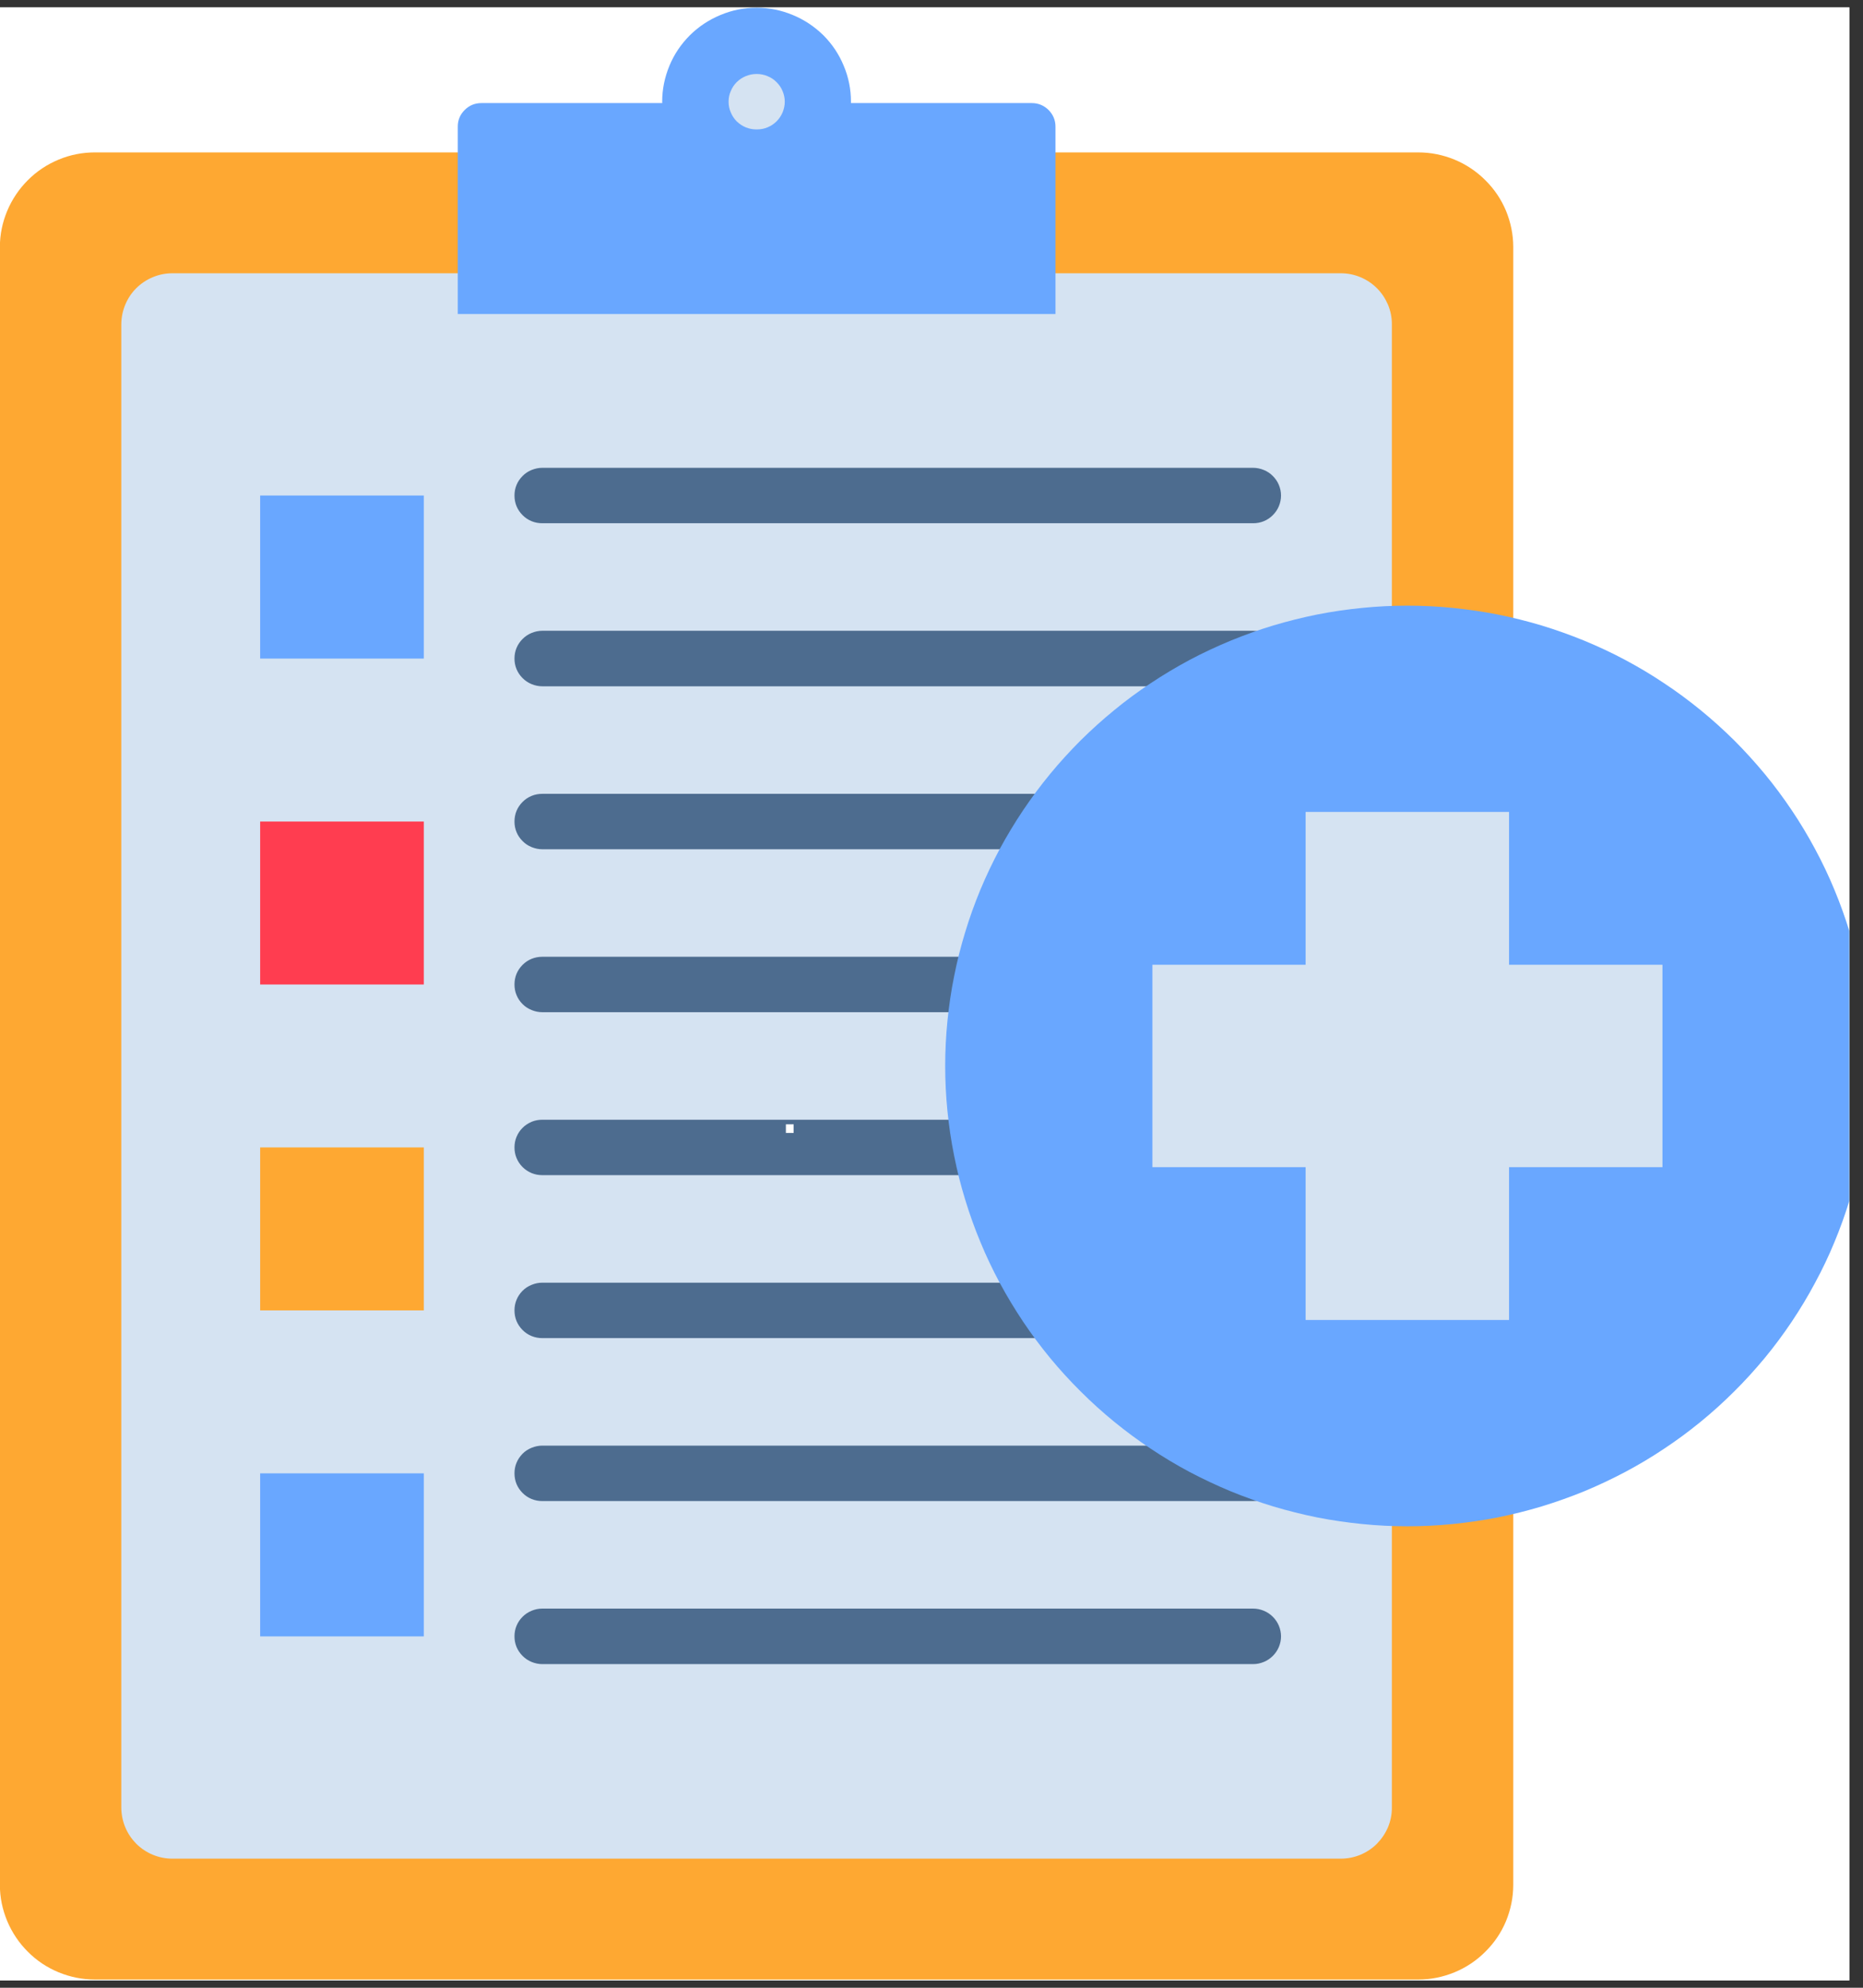 <svg xmlns="http://www.w3.org/2000/svg" xmlns:xlink="http://www.w3.org/1999/xlink" width="90" viewBox="0 0 67.5 72" height="96" preserveAspectRatio="xMidYMid meet"><rect x="0" y="0" width="67.5" height="72" fill="#333333" stroke="none"/><defs><g></g><clipPath id="0b08a9c115"><path d="M 0 0.266 L 67.004 0.266 L 67.004 71.734 L 0 71.734 Z M 0 0.266 " clip-rule="nonzero"></path></clipPath><clipPath id="2c8d0c1d48"><path d="M 0 5 L 55 5 L 55 71.734 L 0 71.734 Z M 0 5 " clip-rule="nonzero"></path></clipPath><clipPath id="47cc27b6cf"><path d="M 16 0.266 L 39 0.266 L 39 12 L 16 12 Z M 16 0.266 " clip-rule="nonzero"></path></clipPath><clipPath id="277f2bf206"><path d="M 34 21 L 67.004 21 L 67.004 56 L 34 56 Z M 34 21 " clip-rule="nonzero"></path></clipPath></defs><g clip-path="url(#0b08a9c115)"><path fill="#ffffff" d="M 0 0.266 L 67.004 0.266 L 67.004 71.734 L 0 71.734 Z M 0 0.266 " fill-opacity="1" fill-rule="nonzero"></path><path fill="#ffffff" d="M 0 0.266 L 67.004 0.266 L 67.004 71.734 L 0 71.734 Z M 0 0.266 " fill-opacity="1" fill-rule="nonzero"></path></g><g clip-path="url(#2c8d0c1d48)"><path fill="#fea832" d="M 3.445 5.52 L 51.383 5.52 C 51.84 5.52 52.277 5.609 52.699 5.781 C 53.121 5.957 53.492 6.203 53.816 6.527 C 54.141 6.848 54.391 7.219 54.566 7.637 C 54.738 8.059 54.828 8.496 54.828 8.949 L 54.828 68.273 C 54.828 68.727 54.738 69.164 54.566 69.586 C 54.391 70.004 54.141 70.375 53.816 70.695 C 53.492 71.02 53.121 71.266 52.699 71.441 C 52.277 71.613 51.84 71.703 51.383 71.703 L 3.445 71.703 C 2.988 71.703 2.547 71.613 2.125 71.441 C 1.703 71.266 1.332 71.02 1.008 70.695 C 0.688 70.375 0.438 70.004 0.262 69.586 C 0.086 69.164 -0.004 68.727 -0.004 68.273 L -0.004 8.949 C -0.004 8.496 0.086 8.059 0.262 7.637 C 0.438 7.219 0.688 6.848 1.008 6.527 C 1.332 6.203 1.703 5.957 2.125 5.781 C 2.547 5.605 2.988 5.52 3.445 5.52 Z M 3.445 5.52 " fill-opacity="1" fill-rule="evenodd"></path></g><path fill="#d5e3f2" d="M 6.246 9.898 L 48.582 9.898 C 48.824 9.898 49.062 9.945 49.289 10.039 C 49.512 10.133 49.715 10.266 49.887 10.438 C 50.059 10.609 50.191 10.809 50.289 11.035 C 50.383 11.262 50.43 11.496 50.43 11.738 L 50.43 65.484 C 50.43 65.727 50.383 65.961 50.289 66.188 C 50.191 66.414 50.059 66.609 49.887 66.785 C 49.715 66.957 49.512 67.09 49.289 67.184 C 49.062 67.277 48.824 67.324 48.582 67.324 L 6.246 67.324 C 6 67.324 5.766 67.277 5.539 67.184 C 5.312 67.09 5.113 66.957 4.938 66.785 C 4.766 66.609 4.633 66.414 4.539 66.188 C 4.445 65.961 4.398 65.727 4.395 65.484 L 4.395 11.738 C 4.398 11.496 4.445 11.262 4.539 11.035 C 4.633 10.809 4.766 10.609 4.938 10.438 C 5.113 10.266 5.312 10.133 5.539 10.039 C 5.766 9.945 6 9.898 6.246 9.898 Z M 6.246 9.898 " fill-opacity="1" fill-rule="evenodd"></path><g clip-path="url(#47cc27b6cf)"><path fill="#69a7ff" d="M 17.441 3.734 L 23.996 3.734 C 23.992 3.719 23.992 3.703 23.992 3.684 C 23.992 3.234 24.082 2.801 24.254 2.383 C 24.426 1.965 24.676 1.598 24.996 1.277 C 25.316 0.961 25.688 0.715 26.105 0.543 C 26.523 0.367 26.961 0.281 27.414 0.281 C 27.867 0.281 28.301 0.367 28.723 0.543 C 29.141 0.715 29.508 0.961 29.832 1.277 C 30.152 1.598 30.398 1.965 30.57 2.383 C 30.746 2.801 30.832 3.234 30.832 3.684 L 30.832 3.734 L 37.387 3.734 C 37.621 3.734 37.824 3.82 37.992 3.984 C 38.156 4.152 38.242 4.352 38.242 4.586 L 38.242 11.375 L 16.586 11.375 L 16.586 4.586 C 16.586 4.352 16.668 4.152 16.836 3.984 C 17.004 3.816 17.207 3.734 17.441 3.734 Z M 17.441 3.734 " fill-opacity="1" fill-rule="evenodd"></path></g><path fill="#d5e3f2" d="M 27.406 4.688 C 27.273 4.688 27.145 4.664 27.02 4.613 C 26.898 4.562 26.789 4.488 26.691 4.395 C 26.598 4.301 26.527 4.191 26.477 4.07 C 26.422 3.945 26.398 3.816 26.398 3.684 C 26.398 3.551 26.422 3.422 26.477 3.301 C 26.527 3.176 26.598 3.07 26.691 2.977 C 26.789 2.879 26.898 2.809 27.02 2.758 C 27.145 2.707 27.273 2.68 27.406 2.68 L 27.422 2.68 C 27.559 2.68 27.688 2.707 27.809 2.758 C 27.934 2.809 28.043 2.879 28.137 2.977 C 28.23 3.07 28.305 3.176 28.355 3.301 C 28.406 3.422 28.434 3.551 28.434 3.684 C 28.434 3.816 28.406 3.945 28.355 4.07 C 28.305 4.191 28.23 4.301 28.137 4.395 C 28.043 4.488 27.934 4.562 27.809 4.613 C 27.688 4.664 27.559 4.688 27.422 4.688 Z M 27.406 4.688 " fill-opacity="1" fill-rule="nonzero"></path><path fill="#fea832" d="M 9.426 41.562 L 15.355 41.562 L 15.355 47.465 L 9.426 47.465 Z M 9.426 41.562 " fill-opacity="1" fill-rule="nonzero"></path><path fill="#69a7ff" d="M 9.426 53.367 L 15.355 53.367 L 15.355 59.273 L 9.426 59.273 Z M 9.426 53.367 " fill-opacity="1" fill-rule="nonzero"></path><path fill="#ff3d50" d="M 9.426 29.758 L 15.355 29.758 L 15.355 35.66 L 9.426 35.66 Z M 9.426 29.758 " fill-opacity="1" fill-rule="nonzero"></path><path fill="#4d6c8f" d="M 19.648 18.953 C 19.516 18.953 19.387 18.93 19.262 18.879 C 19.137 18.828 19.027 18.754 18.934 18.66 C 18.84 18.566 18.766 18.457 18.715 18.336 C 18.664 18.211 18.641 18.082 18.641 17.949 C 18.641 17.816 18.664 17.688 18.715 17.566 C 18.766 17.441 18.84 17.336 18.934 17.242 C 19.027 17.145 19.137 17.074 19.262 17.023 C 19.387 16.973 19.516 16.945 19.648 16.945 L 45.402 16.945 C 45.539 16.945 45.664 16.973 45.789 17.023 C 45.914 17.074 46.023 17.145 46.117 17.242 C 46.211 17.336 46.285 17.441 46.336 17.566 C 46.387 17.688 46.414 17.816 46.414 17.949 C 46.414 18.082 46.387 18.211 46.336 18.336 C 46.285 18.457 46.211 18.566 46.117 18.66 C 46.023 18.754 45.914 18.828 45.789 18.879 C 45.664 18.93 45.539 18.953 45.402 18.953 Z M 19.648 42.566 C 19.516 42.566 19.387 42.543 19.262 42.492 C 19.137 42.438 19.027 42.367 18.934 42.273 C 18.84 42.18 18.766 42.07 18.715 41.945 C 18.664 41.824 18.641 41.695 18.641 41.562 C 18.641 41.43 18.664 41.301 18.715 41.18 C 18.766 41.055 18.84 40.945 18.934 40.852 C 19.027 40.758 19.137 40.688 19.262 40.633 C 19.387 40.582 19.516 40.559 19.648 40.559 L 45.402 40.559 C 45.539 40.559 45.664 40.582 45.789 40.633 C 45.914 40.688 46.023 40.758 46.117 40.852 C 46.211 40.945 46.285 41.055 46.336 41.18 C 46.387 41.301 46.414 41.43 46.414 41.562 C 46.414 41.695 46.387 41.824 46.336 41.945 C 46.285 42.07 46.211 42.18 46.117 42.273 C 46.023 42.367 45.914 42.438 45.789 42.492 C 45.664 42.543 45.539 42.566 45.402 42.566 Z M 19.648 48.469 C 19.516 48.469 19.387 48.445 19.262 48.395 C 19.137 48.344 19.027 48.27 18.934 48.176 C 18.84 48.082 18.766 47.973 18.715 47.852 C 18.664 47.727 18.641 47.598 18.641 47.465 C 18.641 47.332 18.664 47.203 18.715 47.082 C 18.766 46.957 18.84 46.848 18.934 46.754 C 19.027 46.66 19.137 46.59 19.262 46.539 C 19.387 46.488 19.516 46.461 19.648 46.461 L 45.402 46.461 C 45.539 46.461 45.664 46.488 45.789 46.539 C 45.914 46.59 46.023 46.66 46.117 46.754 C 46.211 46.848 46.285 46.957 46.336 47.082 C 46.387 47.203 46.414 47.332 46.414 47.465 C 46.414 47.598 46.387 47.727 46.336 47.852 C 46.285 47.973 46.211 48.082 46.117 48.176 C 46.023 48.27 45.914 48.344 45.789 48.395 C 45.664 48.445 45.539 48.469 45.402 48.469 Z M 19.648 54.371 C 19.516 54.371 19.387 54.348 19.262 54.297 C 19.137 54.246 19.027 54.172 18.934 54.078 C 18.84 53.984 18.766 53.875 18.715 53.754 C 18.664 53.629 18.641 53.5 18.641 53.367 C 18.641 53.234 18.664 53.105 18.715 52.984 C 18.766 52.859 18.84 52.754 18.934 52.656 C 19.027 52.562 19.137 52.492 19.262 52.441 C 19.387 52.391 19.516 52.363 19.648 52.363 L 45.402 52.363 C 45.539 52.363 45.664 52.391 45.789 52.441 C 45.914 52.492 46.023 52.562 46.117 52.656 C 46.211 52.754 46.285 52.859 46.336 52.984 C 46.387 53.105 46.414 53.234 46.414 53.367 C 46.414 53.5 46.387 53.629 46.336 53.754 C 46.285 53.875 46.211 53.984 46.117 54.078 C 46.023 54.172 45.914 54.246 45.789 54.297 C 45.664 54.348 45.539 54.371 45.402 54.371 Z M 19.648 60.277 C 19.516 60.277 19.387 60.25 19.262 60.199 C 19.137 60.148 19.027 60.074 18.934 59.98 C 18.84 59.887 18.766 59.777 18.715 59.656 C 18.664 59.531 18.641 59.406 18.641 59.273 C 18.641 59.137 18.664 59.012 18.715 58.887 C 18.766 58.766 18.84 58.656 18.934 58.562 C 19.027 58.469 19.137 58.395 19.262 58.344 C 19.387 58.293 19.516 58.266 19.648 58.266 L 45.402 58.266 C 45.539 58.266 45.664 58.293 45.789 58.344 C 45.914 58.395 46.023 58.469 46.117 58.562 C 46.211 58.656 46.285 58.766 46.336 58.887 C 46.387 59.012 46.414 59.137 46.414 59.273 C 46.414 59.406 46.387 59.531 46.336 59.656 C 46.285 59.777 46.211 59.887 46.117 59.98 C 46.023 60.074 45.914 60.148 45.789 60.199 C 45.664 60.25 45.539 60.277 45.402 60.277 Z M 19.648 30.762 C 19.516 30.762 19.387 30.734 19.262 30.684 C 19.137 30.633 19.027 30.562 18.934 30.465 C 18.84 30.371 18.766 30.266 18.715 30.141 C 18.664 30.02 18.641 29.891 18.641 29.758 C 18.641 29.625 18.664 29.496 18.715 29.371 C 18.766 29.25 18.84 29.141 18.934 29.047 C 19.027 28.953 19.137 28.879 19.262 28.828 C 19.387 28.777 19.516 28.754 19.648 28.754 L 45.402 28.754 C 45.539 28.754 45.664 28.777 45.789 28.828 C 45.914 28.879 46.023 28.953 46.117 29.047 C 46.211 29.141 46.285 29.25 46.336 29.371 C 46.387 29.496 46.414 29.625 46.414 29.758 C 46.414 29.891 46.387 30.02 46.336 30.141 C 46.285 30.266 46.211 30.371 46.117 30.465 C 46.023 30.562 45.914 30.633 45.789 30.684 C 45.664 30.734 45.539 30.762 45.402 30.762 Z M 19.648 36.664 C 19.516 36.664 19.387 36.637 19.262 36.586 C 19.137 36.535 19.027 36.465 18.934 36.371 C 18.84 36.277 18.766 36.168 18.715 36.043 C 18.664 35.922 18.641 35.793 18.641 35.66 C 18.641 35.527 18.664 35.398 18.715 35.273 C 18.766 35.152 18.84 35.043 18.934 34.949 C 19.027 34.855 19.137 34.781 19.262 34.73 C 19.387 34.68 19.516 34.656 19.648 34.656 L 45.402 34.656 C 45.539 34.656 45.664 34.68 45.789 34.73 C 45.914 34.781 46.023 34.855 46.117 34.949 C 46.211 35.043 46.285 35.152 46.336 35.273 C 46.387 35.398 46.414 35.527 46.414 35.66 C 46.414 35.793 46.387 35.922 46.336 36.043 C 46.285 36.168 46.211 36.277 46.117 36.371 C 46.023 36.465 45.914 36.535 45.789 36.586 C 45.664 36.637 45.539 36.664 45.402 36.664 Z M 19.648 24.859 C 19.516 24.859 19.387 24.832 19.262 24.781 C 19.137 24.73 19.027 24.656 18.934 24.562 C 18.84 24.469 18.766 24.359 18.715 24.238 C 18.664 24.113 18.641 23.988 18.641 23.852 C 18.641 23.719 18.664 23.594 18.715 23.469 C 18.766 23.348 18.84 23.238 18.934 23.145 C 19.027 23.051 19.137 22.977 19.262 22.926 C 19.387 22.875 19.516 22.848 19.648 22.848 L 45.402 22.848 C 45.539 22.848 45.664 22.875 45.789 22.926 C 45.914 22.977 46.023 23.051 46.117 23.145 C 46.211 23.238 46.285 23.348 46.336 23.469 C 46.387 23.594 46.414 23.719 46.414 23.852 C 46.414 23.988 46.387 24.113 46.336 24.238 C 46.285 24.359 46.211 24.469 46.117 24.562 C 46.023 24.656 45.914 24.73 45.789 24.781 C 45.664 24.832 45.539 24.859 45.402 24.859 Z M 19.648 24.859 " fill-opacity="1" fill-rule="nonzero"></path><path fill="#69a7ff" d="M 9.426 17.949 L 15.355 17.949 L 15.355 23.855 L 9.426 23.855 Z M 9.426 17.949 " fill-opacity="1" fill-rule="nonzero"></path><g clip-path="url(#277f2bf206)"><path fill="#69a7ff" d="M 50.992 21.938 C 51.543 21.938 52.09 21.965 52.637 22.02 C 53.18 22.074 53.723 22.152 54.262 22.258 C 54.801 22.367 55.332 22.5 55.855 22.656 C 56.379 22.816 56.895 23 57.402 23.207 C 57.91 23.418 58.406 23.648 58.887 23.906 C 59.371 24.164 59.844 24.445 60.297 24.75 C 60.754 25.051 61.195 25.379 61.617 25.723 C 62.043 26.07 62.449 26.438 62.836 26.82 C 63.223 27.207 63.59 27.613 63.941 28.035 C 64.289 28.457 64.613 28.895 64.918 29.348 C 65.223 29.801 65.504 30.27 65.762 30.75 C 66.023 31.234 66.258 31.727 66.465 32.23 C 66.676 32.734 66.859 33.25 67.02 33.773 C 67.18 34.293 67.312 34.824 67.418 35.359 C 67.527 35.895 67.605 36.434 67.66 36.977 C 67.715 37.52 67.742 38.066 67.742 38.609 C 67.742 39.156 67.715 39.703 67.66 40.246 C 67.605 40.789 67.527 41.328 67.418 41.863 C 67.312 42.398 67.18 42.93 67.02 43.449 C 66.859 43.973 66.676 44.488 66.465 44.992 C 66.258 45.496 66.023 45.988 65.762 46.469 C 65.504 46.953 65.223 47.418 64.918 47.875 C 64.613 48.328 64.289 48.766 63.941 49.188 C 63.59 49.609 63.223 50.016 62.836 50.398 C 62.449 50.785 62.043 51.152 61.617 51.5 C 61.195 51.844 60.754 52.172 60.297 52.473 C 59.844 52.777 59.371 53.059 58.887 53.316 C 58.406 53.57 57.91 53.805 57.402 54.016 C 56.895 54.223 56.379 54.406 55.855 54.566 C 55.332 54.723 54.801 54.855 54.262 54.965 C 53.723 55.07 53.18 55.148 52.637 55.203 C 52.09 55.258 51.543 55.285 50.992 55.285 C 50.445 55.285 49.898 55.258 49.352 55.203 C 48.805 55.148 48.266 55.07 47.727 54.965 C 47.188 54.855 46.656 54.723 46.133 54.566 C 45.609 54.406 45.09 54.223 44.586 54.016 C 44.078 53.805 43.582 53.57 43.098 53.316 C 42.617 53.059 42.145 52.777 41.691 52.473 C 41.234 52.172 40.793 51.844 40.371 51.5 C 39.945 51.152 39.539 50.785 39.152 50.398 C 38.766 50.016 38.395 49.609 38.047 49.188 C 37.699 48.766 37.375 48.328 37.07 47.875 C 36.766 47.418 36.484 46.953 36.223 46.469 C 35.965 45.988 35.73 45.496 35.523 44.992 C 35.312 44.488 35.129 43.973 34.969 43.449 C 34.809 42.93 34.676 42.398 34.57 41.863 C 34.461 41.328 34.383 40.789 34.328 40.246 C 34.273 39.703 34.246 39.156 34.246 38.609 C 34.246 38.066 34.273 37.52 34.328 36.977 C 34.383 36.434 34.461 35.895 34.57 35.359 C 34.676 34.824 34.809 34.293 34.969 33.77 C 35.125 33.25 35.312 32.734 35.52 32.23 C 35.73 31.727 35.965 31.234 36.223 30.75 C 36.484 30.27 36.766 29.801 37.07 29.348 C 37.375 28.895 37.699 28.457 38.047 28.035 C 38.395 27.613 38.766 27.207 39.152 26.82 C 39.539 26.438 39.945 26.07 40.371 25.723 C 40.793 25.375 41.234 25.051 41.688 24.75 C 42.145 24.445 42.617 24.164 43.098 23.906 C 43.582 23.648 44.078 23.418 44.586 23.207 C 45.09 23 45.605 22.816 46.133 22.656 C 46.656 22.5 47.188 22.367 47.727 22.258 C 48.266 22.152 48.805 22.074 49.352 22.02 C 49.898 21.965 50.445 21.938 50.992 21.938 Z M 50.992 21.938 " fill-opacity="1" fill-rule="evenodd"></path></g><path fill="#d5e3f2" d="M 47.305 29.41 L 54.676 29.41 L 54.676 34.945 L 60.234 34.945 L 60.234 42.277 L 54.676 42.277 L 54.676 47.812 L 47.305 47.812 L 47.305 42.277 L 41.754 42.277 L 41.754 34.945 L 47.305 34.945 Z M 47.305 29.41 " fill-opacity="1" fill-rule="evenodd"></path><g fill="#ffffff" fill-opacity="1"><g transform="translate(28.333, 41.037)"><g><path d="M 0.141 0 L 0.141 -0.312 L 0.422 -0.312 L 0.422 0 Z M 0.141 0 "></path></g></g></g></svg>